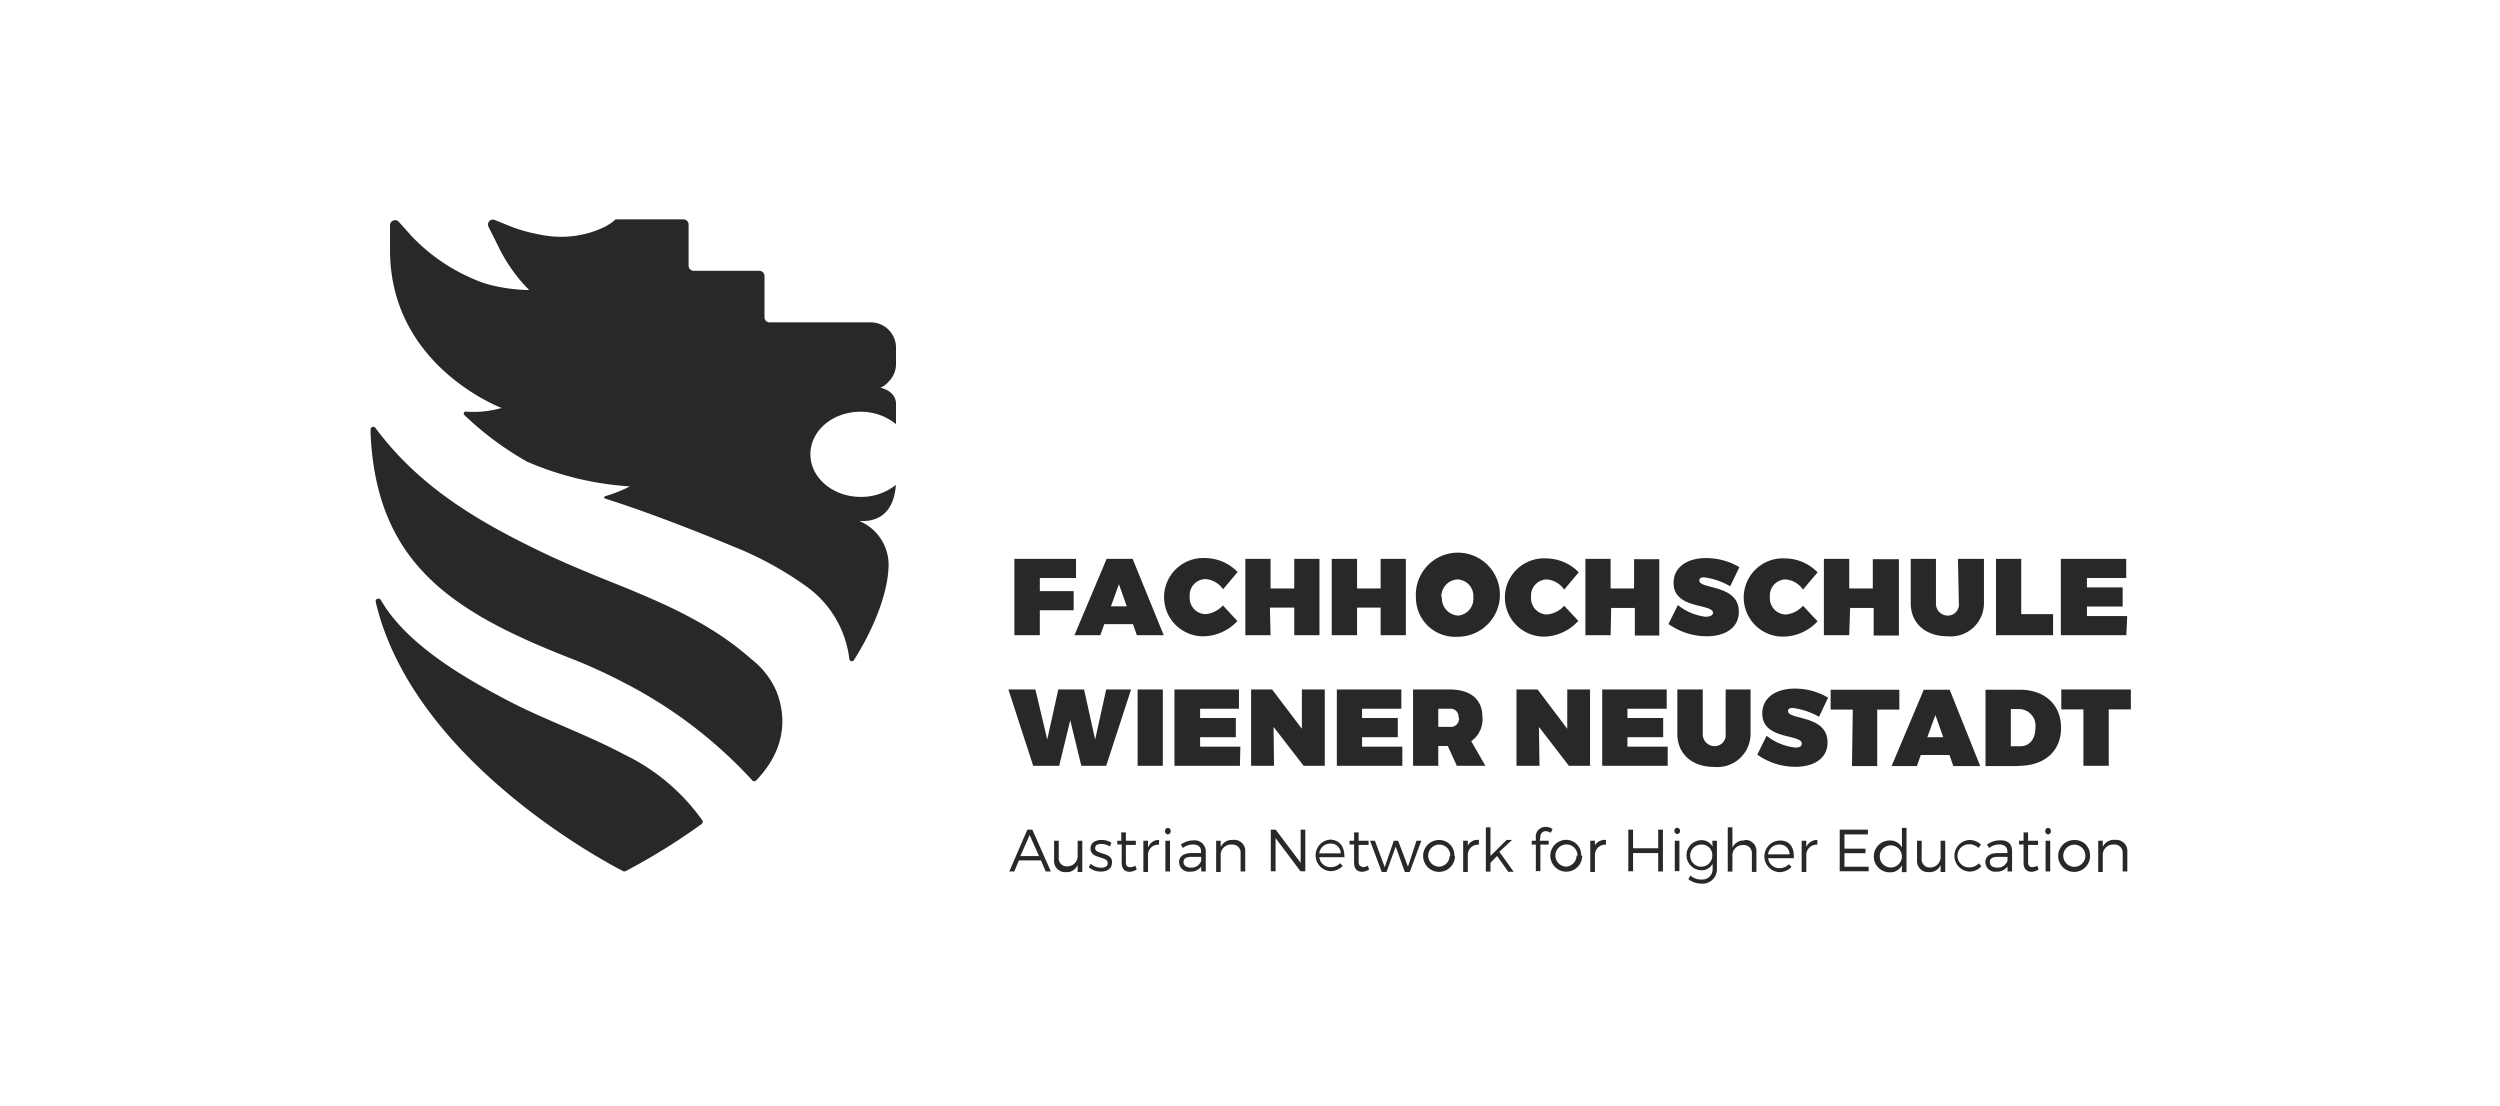 <svg xmlns="http://www.w3.org/2000/svg" width="226" height="100" viewBox="0 0 226 100"><path d="M63.49,74.16a.25.25,0,0,1-.06.33,57.86,57.86,0,0,1-6.87,4.26.24.24,0,0,1-.23,0c-1.58-.81-19-10-22.37-24.35a.25.25,0,0,1,.46-.17c2.39,4.14,7.76,7.15,11.6,9.16,3.25,1.69,7,3,10.42,4.82A18.45,18.45,0,0,1,63.49,74.16Zm4.39-14.61c-3.39-3-7.34-4.78-11.44-6.46-2.48-1-5-2-7.5-3.2-6.09-2.93-11.11-6-15-11.2a.24.24,0,0,0-.44.14v.38c.54,11.68,7.29,16.07,18,20.27a48,48,0,0,1,5,2.28,41.23,41.23,0,0,1,11.5,8.78.24.24,0,0,0,.37,0c3-3.14,2.53-6.2,1.84-8A7.49,7.49,0,0,0,67.88,59.55ZM78.73,29.14H69.57a.46.46,0,0,1-.46-.46V24.94a.47.47,0,0,0-.46-.46H62.71a.46.46,0,0,1-.46-.45V20.29a.47.47,0,0,0-.46-.46H55.85c-.42,0,0,0-1.12.65l-.68.3a9.1,9.1,0,0,1-5.06.46,15.92,15.92,0,0,1-2.55-.66l-1.78-.72a.45.45,0,0,0-.5.64l1,2a14.45,14.45,0,0,0,2.68,3.72A15.25,15.25,0,0,1,44,25.67l-.37-.12a16.82,16.82,0,0,1-6.36-4.14L36,20a.46.46,0,0,0-.74.34v2.29c0,10.49,10.09,14.25,10.09,14.25a9.23,9.23,0,0,1-3.22.33h0a.18.18,0,0,0-.17.29,28.19,28.19,0,0,0,5.7,4.24,27.76,27.76,0,0,0,9.28,2.23,12.75,12.75,0,0,1-2.24.89.11.11,0,0,0,0,.21c4.06,1.28,8.84,3.19,11.66,4.36A31,31,0,0,1,72.88,53a9.43,9.43,0,0,1,3.9,6.58.23.23,0,0,0,.42.09c3.07-4.89,3.1-8.1,3.1-8.1a4.29,4.29,0,0,0-2.62-4.47c2.66.14,3.21-1.9,3.31-3.27a5,5,0,0,1-3.17,1.09c-2.52,0-4.56-1.72-4.56-3.85s2-3.85,4.56-3.85A5.06,5.06,0,0,1,81,38.34V36.83h0v-.3c0-1.23-1.41-1.48-1.41-1.48a1.93,1.93,0,0,0,.71-.52A2.25,2.25,0,0,0,81,32.9V31.42A2.29,2.29,0,0,0,78.73,29.14ZM94,55.17h3.06V53.44H94V52.25h3.27V50.52H91.7v6.9H94Zm8.39-4.65,2.81,6.9h-2.43l-.35-1H99.83l-.36,1H97.13l2.91-6.9Zm-.53,4.29-.71-2-.72,2Zm7,2.71a4.28,4.28,0,0,0,3-1.38l-1.31-1.41a2.4,2.4,0,0,1-1.57.79,1.47,1.47,0,0,1-1.43-1.6A1.45,1.45,0,0,1,109,52.35a2.14,2.14,0,0,1,1.57.92l1.31-1.56A4.12,4.12,0,0,0,109,50.45a3.54,3.54,0,1,0-.09,7.07Zm5.94-2.59H117v2.49h2.28v-6.9H117V53.2h-2.14V50.52h-2.28v6.9h2.28Zm7.88,0h2.13v2.49h2.28v-6.9h-2.28V53.2h-2.13V50.52h-2.29v6.9h2.29ZM128,54a3.8,3.8,0,1,1,3.79,3.56A3.54,3.54,0,0,1,128,54Zm2.35,0a1.56,1.56,0,0,0,1.47,1.65A1.52,1.52,0,0,0,133.19,54a1.5,1.5,0,0,0-1.42-1.62A1.54,1.54,0,0,0,130.3,54Zm12.37,2.17-1.32-1.41a2.35,2.35,0,0,1-1.56.79,1.47,1.47,0,0,1-1.43-1.6,1.45,1.45,0,0,1,1.43-1.57,2.1,2.1,0,0,1,1.56.92l1.32-1.56a4.14,4.14,0,0,0-2.91-1.26,3.54,3.54,0,1,0-.09,7.07A4.32,4.32,0,0,0,142.67,56.14Zm2.93-1.21h2.14v2.49H150v-6.9h-2.28V53.2H145.6V50.52h-2.28v6.9h2.28Zm8.66.81a5,5,0,0,1-2.63-1.07l-.85,1.71a6,6,0,0,0,3.46,1.11c1.55,0,2.9-.68,2.9-2.22,0-2.5-3.57-2-3.57-2.82,0-.21.17-.29.42-.29a6.37,6.37,0,0,1,2.37.81l.83-1.73a5.91,5.91,0,0,0-3-.82c-1.79,0-2.95.87-2.95,2.24,0,2.43,3.57,1.83,3.57,2.73C154.81,55.64,154.59,55.74,154.26,55.74Zm7,1.78a4.32,4.32,0,0,0,3-1.38l-1.32-1.41a2.35,2.35,0,0,1-1.56.79,1.47,1.47,0,0,1-1.43-1.6,1.45,1.45,0,0,1,1.43-1.57,2.1,2.1,0,0,1,1.56.92l1.32-1.56a4.14,4.14,0,0,0-2.91-1.26,3.54,3.54,0,1,0-.09,7.07Zm5.94-2.59h2.13v2.49h2.28v-6.9H169.3V53.2h-2.13V50.52h-2.29v6.9h2.29Zm9.83-.44a1,1,0,0,1-1,1.13,1.07,1.07,0,0,1-1.07-1.13v-4h-2.28v4c0,1.83,1.33,3,3.34,3a3,3,0,0,0,3.28-3v-4H177Zm8.52,1h-2.88v-5h-2.28v6.9h5.16Zm6.7.17h-3.64v-.86h3.23V53.1h-3.23v-.85h3.55V50.52H186.3v6.9h5.92ZM95.75,69.23l1-4.12,1,4.12H100l2.25-6.9H100l-1,4.53-1-4.53H95.67l-1,4.52L93.6,62.33H91.16l2.24,6.9Zm7.09,0h2.28v-6.9h-2.28Zm9.29-1.73h-3.64v-.86h3.23V64.91h-3.23v-.84H112V62.33h-5.83v6.9h5.92Zm3-1.79,2.72,3.52h1.91v-6.9h-2.07v3.55L115,62.33H113.1v6.9h2.07Zm11.55-1.64V62.33h-5.83v6.9h5.92V67.5h-3.64v-.86h3.23V64.91h-3.23v-.84Zm7.6,5.16h-2.58l-.82-1.79h-.86v1.79h-2.28v-6.9h3.33c1.87,0,2.94.9,2.94,2.47A2.4,2.4,0,0,1,133,67Zm-2.43-4.36a.72.72,0,0,0-.78-.8h-1.05v1.64h1.05A.74.74,0,0,0,131.89,64.87Zm7.27.84,2.71,3.52h1.91v-6.9h-2.06v3.55L139,62.33h-1.91v6.9h2.08Zm8,.93h3.23V64.91h-3.23v-.84h3.55V62.33h-5.83v6.9h5.92V67.5h-3.64Zm4.51-4.31v4c0,1.83,1.33,3,3.34,3a3,3,0,0,0,3.28-3v-4H156v4a1,1,0,0,1-1,1.12,1.07,1.07,0,0,1-1.07-1.12v-4ZM162.06,64a6.38,6.38,0,0,1,2.38.8l.82-1.73a5.88,5.88,0,0,0-3-.82c-1.79,0-2.95.87-2.95,2.25,0,2.42,3.57,1.83,3.57,2.72,0,.25-.21.36-.55.36a5,5,0,0,1-2.63-1.07l-.84,1.71a5.93,5.93,0,0,0,3.45,1.1c1.56,0,2.9-.68,2.9-2.21,0-2.5-3.57-2-3.57-2.83C161.64,64.06,161.81,64,162.06,64Zm5.36,5.25h2.28v-5.1h2v-1.8h-6.21v1.8h2Zm11.59,0h-2.43l-.35-1h-2.59l-.35,1H171l2.91-6.9h2.34Zm-3.34-2.61-.71-2-.73,2Zm6.82,2.61h-3v-6.9h3.08c2.28,0,3.75,1.35,3.75,3.45S184.83,69.23,182.49,69.23ZM184,65.8a1.5,1.5,0,0,0-1.47-1.7h-.75v3.36h.86C183.47,67.46,184,66.81,184,65.8Zm2.34-3.47v1.8h2v5.1h2.29v-5.1h2v-1.8ZM93.32,75,95,78.78h-.47l-.42-1h-2l-.42,1h-.45L92.87,75Zm.61,2.39-.85-1.9-.84,1.9Zm3.49-.07a.94.94,0,0,1-.93,1,.73.73,0,0,1-.78-.8V76h-.42v1.74a1,1,0,0,0,1.06,1.1,1.06,1.06,0,0,0,1.07-.65v.64h.42V76h-.42ZM99,76.67c0-.27.24-.38.55-.38a1.48,1.48,0,0,1,.77.23l.16-.33a1.62,1.62,0,0,0-.9-.26c-.51,0-1,.23-1,.77,0,1,1.58.65,1.56,1.34,0,.28-.27.4-.61.4a1.43,1.43,0,0,1-.94-.36l-.16.32a1.6,1.6,0,0,0,1.09.39c.54,0,1-.24,1-.8C100.61,77,99,77.29,99,76.67Zm3.15,1.72c-.24,0-.37-.13-.37-.47V76.38h.9V76h-.9v-.75h-.42V76H101v.34h.4V78c0,.56.31.81.72.81a1.25,1.25,0,0,0,.64-.21l-.12-.34A.88.88,0,0,1,102.18,78.39Zm1.63-1.82V76h-.42v2.83h.42V77.27a.92.92,0,0,1,1-.91v-.43A1,1,0,0,0,103.81,76.57Zm1.57,2.21h.42V76h-.42Zm.21-3.94a.3.3,0,0,0,0,.59.28.28,0,0,0,.27-.29A.28.28,0,0,0,105.59,74.84ZM109,76.91v1.87h-.41v-.44a1.19,1.19,0,0,1-1,.46.89.89,0,0,1-1-.87c0-.49.4-.8,1.06-.81h.93V77c0-.42-.25-.66-.75-.66a1.5,1.5,0,0,0-.9.32l-.18-.31a1.92,1.92,0,0,1,1.16-.38A1,1,0,0,1,109,76.91Zm-.41.55h-.88c-.48,0-.72.15-.72.46s.25.51.65.51a.91.91,0,0,0,.95-.63Zm2.86-1.53a1.13,1.13,0,0,0-1.1.64V76h-.41v2.83h.41V77.26a.93.93,0,0,1,1-.91.73.73,0,0,1,.8.79v1.64h.42V77A1,1,0,0,0,111.43,75.93ZM117.58,78l-2.26-3h-.44v3.76h.43v-3l2.25,3H118V75h-.42Zm4-.51h-2.31a1,1,0,0,0,1,.9,1.16,1.16,0,0,0,.88-.36l.23.25a1.5,1.5,0,0,1-1.14.47,1.43,1.43,0,0,1,0-2.85C121.12,75.93,121.57,76.56,121.53,77.53Zm-.38-.35a.88.88,0,0,0-.94-.88,1,1,0,0,0-1,.88Zm2,1.21c-.24,0-.38-.13-.38-.47V76.38h.9V76h-.9v-.75h-.41V76h-.41v.34h.41V78c0,.56.3.81.72.81a1.28,1.28,0,0,0,.64-.21l-.12-.34A.94.94,0,0,1,123.14,78.39Zm4.08,0L126.39,76H126l-.82,2.39L124.29,76h-.44l1.06,2.83h.43l.83-2.3.83,2.3h.44L128.49,76h-.44Zm4.25-1A1.44,1.44,0,1,1,130,75.94,1.36,1.36,0,0,1,131.47,77.36Zm-.42,0a1,1,0,1,0-1,1A1,1,0,0,0,131.05,77.37Zm1.58-.8V76h-.42v2.83h.42V77.27a.92.92,0,0,1,1-.91v-.43A1,1,0,0,0,132.63,76.57Zm4-.62h-.49l-1.46,1.45V74.79h-.42v4h.42V78l.6-.62,1,1.43h.5L135.54,77Zm2.56-.28a.48.48,0,0,1,.5-.51.77.77,0,0,1,.43.15l.17-.34a1,1,0,0,0-.61-.2.88.88,0,0,0-.9,1V76h-.37v.35h.37v2.4h.41v-2.4H140V76h-.81Zm3.78,1.69a1.44,1.44,0,1,1-1.44-1.42A1.37,1.37,0,0,1,142.94,77.36Zm-.42,0a1,1,0,1,0-1,1A1,1,0,0,0,142.52,77.37Zm1.57-.8V76h-.42v2.83h.42V77.27a.93.93,0,0,1,1-.91v-.43A1.07,1.07,0,0,0,144.09,76.57Zm5.72.14h-2.27V75h-.43v3.76h.43V77.12h2.27v1.66h.43V75h-.43Zm1.71-1.87a.3.3,0,0,0,0,.59.28.28,0,0,0,.27-.29A.28.28,0,0,0,151.52,74.84Zm-.21,3.94h.42V76h-.42ZM154.79,76h.42v2.53a1.3,1.3,0,0,1-1.42,1.35,1.84,1.84,0,0,1-1.16-.41l.19-.32a1.44,1.44,0,0,0,1,.36.93.93,0,0,0,1-1v-.43a1.1,1.1,0,0,1-1,.59,1.36,1.36,0,0,1,0-2.72,1.14,1.14,0,0,1,1,.59Zm0,1.35a.94.94,0,0,0-1-1,1,1,0,0,0,0,2A1,1,0,0,0,154.79,77.3Zm2.92-1.37a1.11,1.11,0,0,0-1.1.65V74.79h-.42v4h.42V77.39a.94.94,0,0,1,.95-1,.74.74,0,0,1,.81.79v1.64h.41V77A1,1,0,0,0,157.71,75.93Zm4.45,1.6h-2.32a1,1,0,0,0,1,.9,1.16,1.16,0,0,0,.88-.36l.23.25a1.5,1.5,0,0,1-1.14.47,1.43,1.43,0,0,1,0-2.85C161.75,75.93,162.2,76.56,162.16,77.53Zm-.38-.35a.88.88,0,0,0-.95-.88,1,1,0,0,0-1,.88Zm1.51-.61V76h-.42v2.83h.42V77.27a.93.93,0,0,1,1-.91v-.43A1.07,1.07,0,0,0,163.29,76.57Zm3.45.51h1.9v-.41h-1.9V75.43h2.12V75h-2.55v3.76h2.62v-.41h-2.19Zm5.19-2.29h.42v4h-.42v-.61a1.18,1.18,0,0,1-1.1.63,1.44,1.44,0,0,1,0-2.88,1.19,1.19,0,0,1,1.11.64Zm0,2.58a1,1,0,1,0-1,1A1,1,0,0,0,171.93,77.37Zm3.5,0a.94.94,0,0,1-.93,1,.73.73,0,0,1-.78-.8V76h-.42v1.74a1,1,0,0,0,1.06,1.1,1.06,1.06,0,0,0,1.07-.65v.64h.42V76h-.42ZM178,78.41a1,1,0,0,1,0-2.09,1.23,1.23,0,0,1,.85.33l.23-.29a1.44,1.44,0,0,0-1.09-.42,1.43,1.43,0,0,0,0,2.85,1.41,1.41,0,0,0,1.13-.49l-.24-.25A1.14,1.14,0,0,1,178,78.41Zm3.89-1.5v1.87h-.41v-.44a1.22,1.22,0,0,1-1,.46.88.88,0,0,1-1-.87c0-.49.39-.8,1.06-.81h.93V77c0-.42-.26-.66-.76-.66a1.55,1.55,0,0,0-.9.32l-.18-.31a1.94,1.94,0,0,1,1.16-.38C181.5,75.93,181.89,76.3,181.89,76.91Zm-.41.55h-.88c-.47,0-.72.15-.72.46s.25.51.65.51a.91.91,0,0,0,.95-.63Zm2.24.93c-.24,0-.38-.13-.38-.47V76.38h.9V76h-.9v-.75h-.41V76h-.41v.34h.41V78c0,.56.31.81.72.81a1.25,1.25,0,0,0,.64-.21l-.12-.34A.88.88,0,0,1,183.72,78.39Zm1.2.39h.42V76h-.42Zm.21-3.94a.3.3,0,0,0,0,.59.28.28,0,0,0,.27-.29A.28.28,0,0,0,185.13,74.84Zm3.81,2.52a1.44,1.44,0,1,1-1.43-1.42A1.37,1.37,0,0,1,188.94,77.36Zm-.42,0a1,1,0,1,0-1,1A1,1,0,0,0,188.52,77.37Zm2.67-1.44a1.13,1.13,0,0,0-1.1.64V76h-.41v2.83h.41V77.26a.93.93,0,0,1,1-.91.73.73,0,0,1,.8.79v1.64h.42V77A1,1,0,0,0,191.19,75.93Z" style="fill:#282828"/></svg>